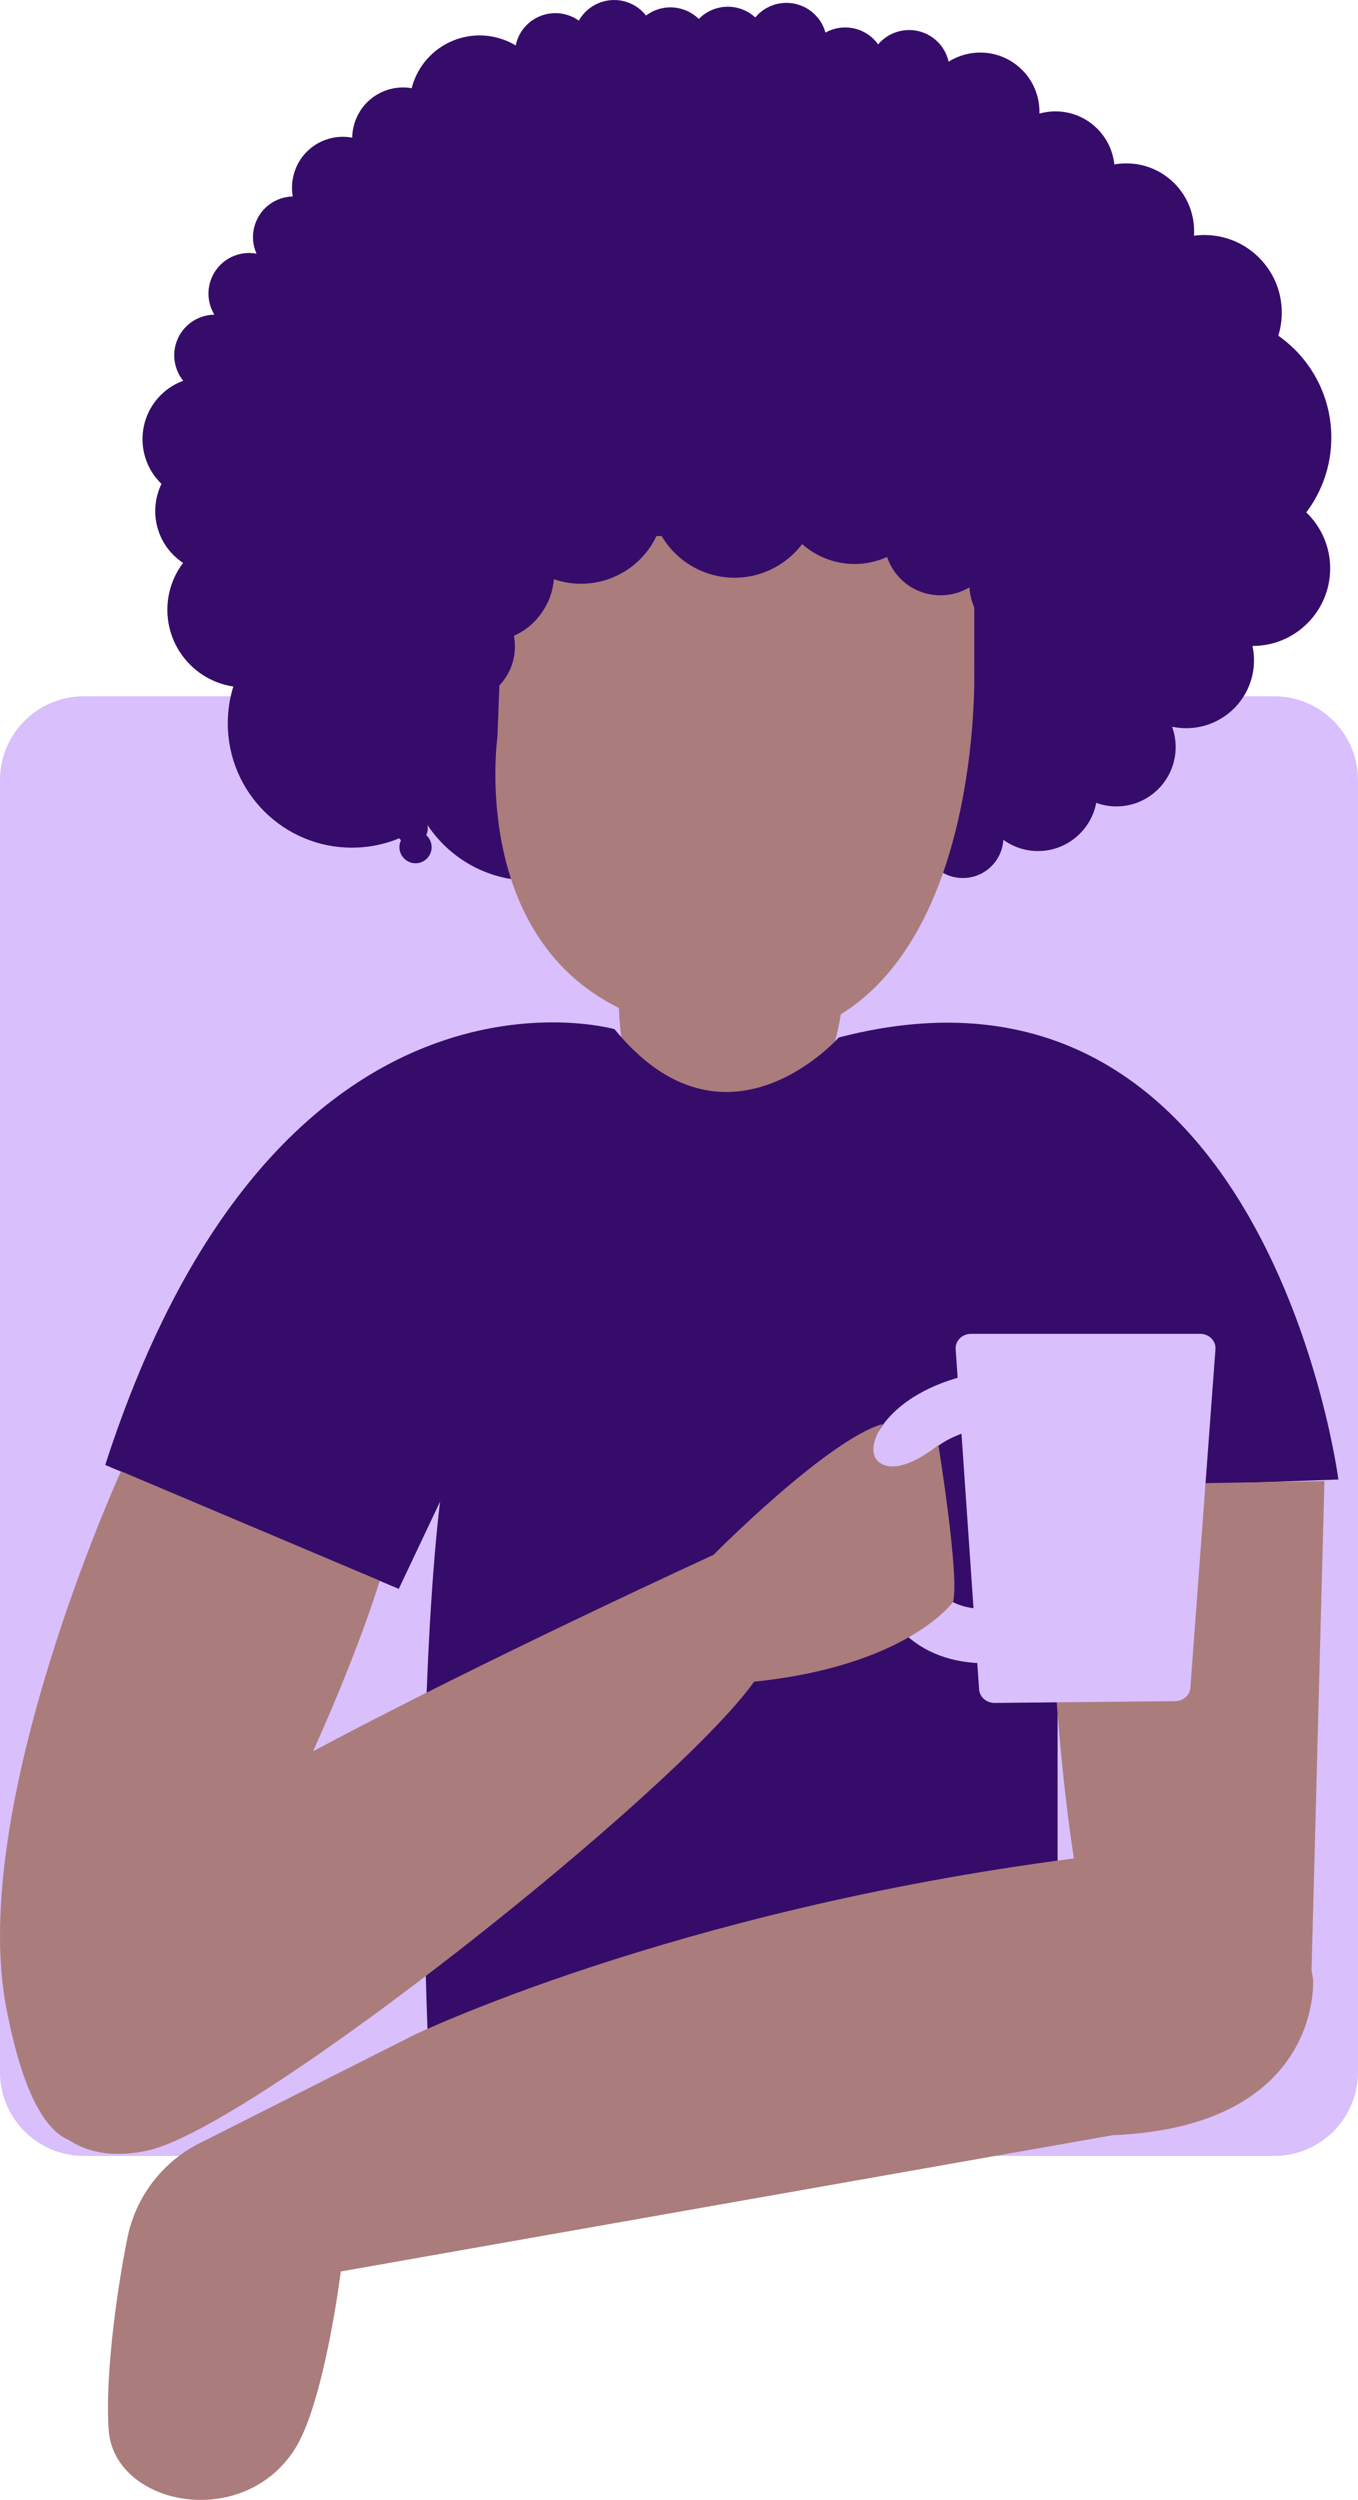 <?xml version="1.0" encoding="utf-8"?>
<svg xmlns="http://www.w3.org/2000/svg" fill="none" height="100%" overflow="visible" preserveAspectRatio="none" style="display: block;" viewBox="0 0 162 298" width="100%">
<g id="Teacher">
<g clip-path="url(#clip0_0_8577)">
<g clip-path="url(#clip1_0_8577)" id="Teacher_2">
<path d="M152 83H10C4.477 83 0 87.477 0 93V247C0 252.523 4.477 257 10 257H152C157.523 257 162 252.523 162 247V93C162 87.477 157.523 83 152 83Z" fill="#D9BFFC" id="base"/>
<path d="M19.256 57.67C19.256 57.67 19.198 57.62 19.169 57.591C16.277 54.697 16.277 50 19.169 47.106C19.959 46.316 20.878 45.748 21.854 45.389C20.835 44.118 20.476 42.358 21.072 40.714C21.775 38.76 23.605 37.532 25.572 37.511C24.84 36.304 24.639 34.789 25.156 33.36C25.974 31.09 28.307 29.805 30.604 30.243C30.109 29.137 30.023 27.851 30.468 26.623C31.164 24.677 32.98 23.463 34.925 23.42C34.746 22.415 34.825 21.352 35.191 20.318C36.21 17.474 39.139 15.865 42.017 16.411C42.024 15.757 42.139 15.089 42.376 14.436C43.388 11.62 46.259 10.019 49.109 10.514C49.173 10.263 49.252 10.012 49.339 9.76C50.903 5.408 55.698 3.153 60.048 4.719C60.572 4.906 61.06 5.143 61.52 5.415C61.563 5.2 61.627 4.985 61.699 4.769C62.603 2.256 65.374 0.948 67.894 1.853C68.317 2.004 68.698 2.212 69.049 2.457C70.191 0.439 72.646 -0.524 74.899 0.288C75.79 0.604 76.522 1.157 77.067 1.853C78.323 0.905 80.025 0.589 81.618 1.164C82.293 1.408 82.881 1.789 83.362 2.256C84.647 0.948 86.621 0.424 88.459 1.085C89.09 1.315 89.643 1.652 90.102 2.083C90.131 2.047 90.16 2.004 90.196 1.968C91.969 -0.028 95.026 -0.215 97.029 1.566C97.754 2.205 98.235 3.017 98.472 3.886C100.216 2.909 102.456 3.089 104.035 4.489C104.315 4.733 104.552 5.013 104.76 5.301C104.789 5.272 104.81 5.236 104.832 5.207C106.605 3.211 109.662 3.024 111.665 4.805C112.455 5.502 112.95 6.407 113.165 7.355C115.757 5.717 119.224 5.911 121.628 8.051C123.258 9.495 124.054 11.52 123.997 13.538C126.373 12.87 129.036 13.473 130.902 15.348C132.094 16.54 132.768 18.048 132.933 19.599C135.453 19.154 138.138 19.901 140.083 21.84C141.798 23.557 142.581 25.848 142.437 28.096C145.193 27.729 148.086 28.598 150.204 30.724C152.716 33.238 153.477 36.843 152.493 40.017C156.312 42.696 158.817 47.134 158.817 52.154C158.817 55.508 157.705 58.596 155.831 61.081C157.583 62.762 158.681 65.132 158.681 67.753C158.681 72.859 154.539 77.003 149.436 77.003C149.436 77.003 149.421 77.003 149.414 77.003C149.536 77.556 149.594 78.124 149.594 78.713C149.594 83.187 145.969 86.806 141.504 86.806C140.93 86.806 140.37 86.742 139.824 86.634C140.097 87.388 140.248 88.207 140.248 89.054C140.248 92.961 137.082 96.128 133.178 96.128C132.331 96.128 131.519 95.978 130.773 95.705C130.148 98.972 127.277 101.45 123.832 101.45C122.281 101.45 120.853 100.954 119.69 100.107C119.547 102.649 117.436 104.667 114.859 104.667C112.713 104.667 110.89 103.267 110.258 101.328C109.39 102.621 107.918 103.468 106.246 103.468C105.363 103.468 104.545 103.231 103.834 102.822C103.776 102.994 103.683 103.159 103.554 103.303C103.052 103.87 102.176 103.928 101.609 103.418C101.042 102.915 100.984 102.039 101.494 101.472C101.659 101.285 101.86 101.156 102.075 101.084C101.652 100.366 101.408 99.525 101.408 98.628C101.408 98.103 101.494 97.601 101.645 97.127L77.139 95.525C77.024 95.812 76.902 96.1 76.773 96.38C76.909 96.437 77.046 96.516 77.168 96.624C77.735 97.127 77.792 98.003 77.282 98.57C76.945 98.951 76.443 99.102 75.983 99.008C76.177 99.482 76.105 100.042 75.739 100.452C75.244 101.005 74.404 101.069 73.837 100.603C71.153 103.303 67.442 104.976 63.336 104.976C58.081 104.976 53.466 102.233 50.839 98.103C48.37 99.949 45.305 101.048 41.981 101.048C33.806 101.048 27.173 94.412 27.173 86.232C27.173 84.702 27.403 83.223 27.833 81.837C25.946 81.556 24.13 80.688 22.672 79.23C19.363 75.919 19.091 70.726 21.84 67.107C21.438 66.841 21.05 66.525 20.691 66.166C18.394 63.868 17.921 60.449 19.263 57.684L19.256 57.67Z" fill="#360C6A" id="Hair"/>
<path d="M116.226 79.739V63.903H60.245L59.34 87.847C59.34 87.847 56.01 111.368 73.826 120.151C74.098 126.119 75.211 134.852 85.978 134.572C97.771 134.263 99.616 125.027 100.305 120.912C117.195 110.455 116.219 79.739 116.219 79.739H116.226Z" fill="#AA7C7C" id="face"/>
<path d="M64.064 73.771C63.274 74.662 62.334 75.337 61.307 75.789C61.688 77.771 61.178 79.904 59.735 81.527C59.197 82.131 58.572 82.612 57.898 82.978C59.692 85.484 59.584 88.975 57.46 91.374C56.024 92.989 53.986 93.751 51.983 93.621C51.933 94.117 51.796 94.612 51.574 95.072C52.256 95.79 52.292 96.918 51.624 97.672C51.43 97.895 51.193 98.053 50.942 98.16C51.086 98.613 51.057 99.115 50.849 99.554C51.638 100.257 51.71 101.471 51.007 102.261C50.303 103.058 49.09 103.13 48.294 102.419C47.64 101.837 47.475 100.911 47.834 100.157C47.418 99.783 47.202 99.266 47.195 98.742C46.535 99.022 45.738 98.922 45.164 98.412C44.496 97.823 44.346 96.875 44.726 96.114C43.219 94.534 43.147 92.041 44.618 90.375C45.049 89.887 45.573 89.528 46.14 89.291C45.272 87.014 45.659 84.343 47.389 82.396C47.927 81.793 48.552 81.312 49.227 80.946C47.432 78.439 47.54 74.949 49.664 72.55C49.966 72.213 50.296 71.911 50.648 71.645C49.413 68.844 49.837 65.462 51.997 63.02C53.921 60.858 56.742 59.968 59.391 60.42C59.276 59.048 59.448 57.627 59.943 56.24C61.81 51.062 67.516 48.376 72.692 50.236C75.182 51.134 77.092 52.922 78.204 55.113C80.171 49.999 85.87 47.371 91.053 49.231C92.524 49.762 93.795 50.596 94.828 51.644C97.305 48.786 101.368 47.593 105.129 48.951C108.876 50.301 111.237 53.784 111.352 57.533C113.211 57.296 115.156 57.835 116.671 59.178C118.078 60.427 118.832 62.129 118.925 63.867C121.38 62.402 124.603 62.618 126.857 64.614C129.642 67.085 129.893 71.351 127.424 74.137C124.954 76.924 120.691 77.175 117.906 74.705C116.499 73.455 115.745 71.753 115.652 70.015C113.197 71.48 109.974 71.265 107.72 69.268C106.816 68.464 106.184 67.466 105.818 66.395C103.664 67.365 101.152 67.537 98.755 66.675C97.592 66.259 96.566 65.627 95.69 64.859C93.091 68.291 88.476 69.807 84.205 68.27C81.657 67.351 79.704 65.512 78.585 63.264C76.639 68.227 71.127 70.783 66.073 69.046C65.937 70.733 65.269 72.392 64.064 73.749V73.771Z" fill="#360C6A" id="hair"/>
<path d="M73.294 122.679C73.294 122.679 33.04 111.238 12.554 174.632L47.569 189.405L52.5 179C52.5 179 49.5 201.5 51 242C51 242 104.992 227.761 126.16 224.5V177.576L159.66 176.363C159.66 176.363 151.082 110.384 100.054 123.677C100.054 123.677 86.574 138.938 73.294 122.672V122.679Z" fill="#360C6A" id="t-shirt"/>
<path d="M156.459 234.851L157.995 176.556L125.687 177.109C124.631 197.319 127.395 216.918 128.106 221.536C80.142 227.734 49.255 242.65 49.255 242.65L24.29 255.247C19.582 257.43 16.208 261.725 15.189 266.81C13.645 274.537 12.547 284.175 12.971 289.719C13.66 298.661 28.848 301.735 35.136 292.003C38.697 286.488 40.656 270.774 40.656 270.774L132.721 254.529C157.808 253.495 156.645 235.971 156.645 235.971C156.595 235.583 156.523 235.224 156.451 234.851H156.459Z" fill="#AA7C7C" id="Arm"/>
<g id="cup">
<path d="M117.741 198.281C113.57 198.281 110.196 197.024 107.677 194.532C101.963 188.866 102.961 178.56 103.291 175.17C103.693 170.983 106.342 167.637 110.936 165.475C113.979 164.046 116.836 163.636 117.152 163.593L117.999 169.999L117.575 166.796L118.013 169.999C117.934 170.014 110.168 171.22 109.723 175.788C109.041 182.848 109.881 187.609 112.228 189.936C113.785 191.48 116.161 192.069 119.485 191.717L120.16 198.145C119.327 198.231 118.516 198.274 117.741 198.274V198.281Z" fill="#D9BFFC" id="Vector"/>
<path d="M144.995 160.836L142.006 201.186C141.936 202.086 141.147 202.782 140.186 202.79L118.658 203C117.683 203.007 116.862 202.304 116.8 201.39L114.004 160.836C113.935 159.842 114.779 159 115.84 159H143.16C144.229 159 145.073 159.842 144.995 160.836Z" fill="#D9BFFC" id="Vector_2"/>
</g>
<path d="M111.941 172.247C111.941 172.247 107.447 176.047 105.007 174.402C103.004 173.052 105.315 169.748 105.315 169.748C98.712 171.608 85.109 185.354 85.109 185.354C85.109 185.354 57.603 197.937 37.347 208.767C40.441 201.872 43.247 194.906 45.307 188.435L14.435 175.386C14.435 175.386 -3.847 215.295 0.739 239.296C2.799 250.098 5.649 254.026 8.161 255.075C10.257 256.461 13.308 257.315 17.679 256.339C30.298 253.516 80.53 213.679 89.962 200.465C108.23 198.59 113.685 190.977 113.685 190.977C114.51 188.083 111.941 172.247 111.941 172.247Z" fill="#AA7C7C" id="second arm"/>
</g>
</g>
</g>
<defs>
<clipPath id="clip0_0_8577">
<rect fill="white" height="298" rx="10" width="162"/>
</clipPath>
<clipPath id="clip1_0_8577">
<rect fill="white" height="298" width="162"/>
</clipPath>
</defs>
</svg>